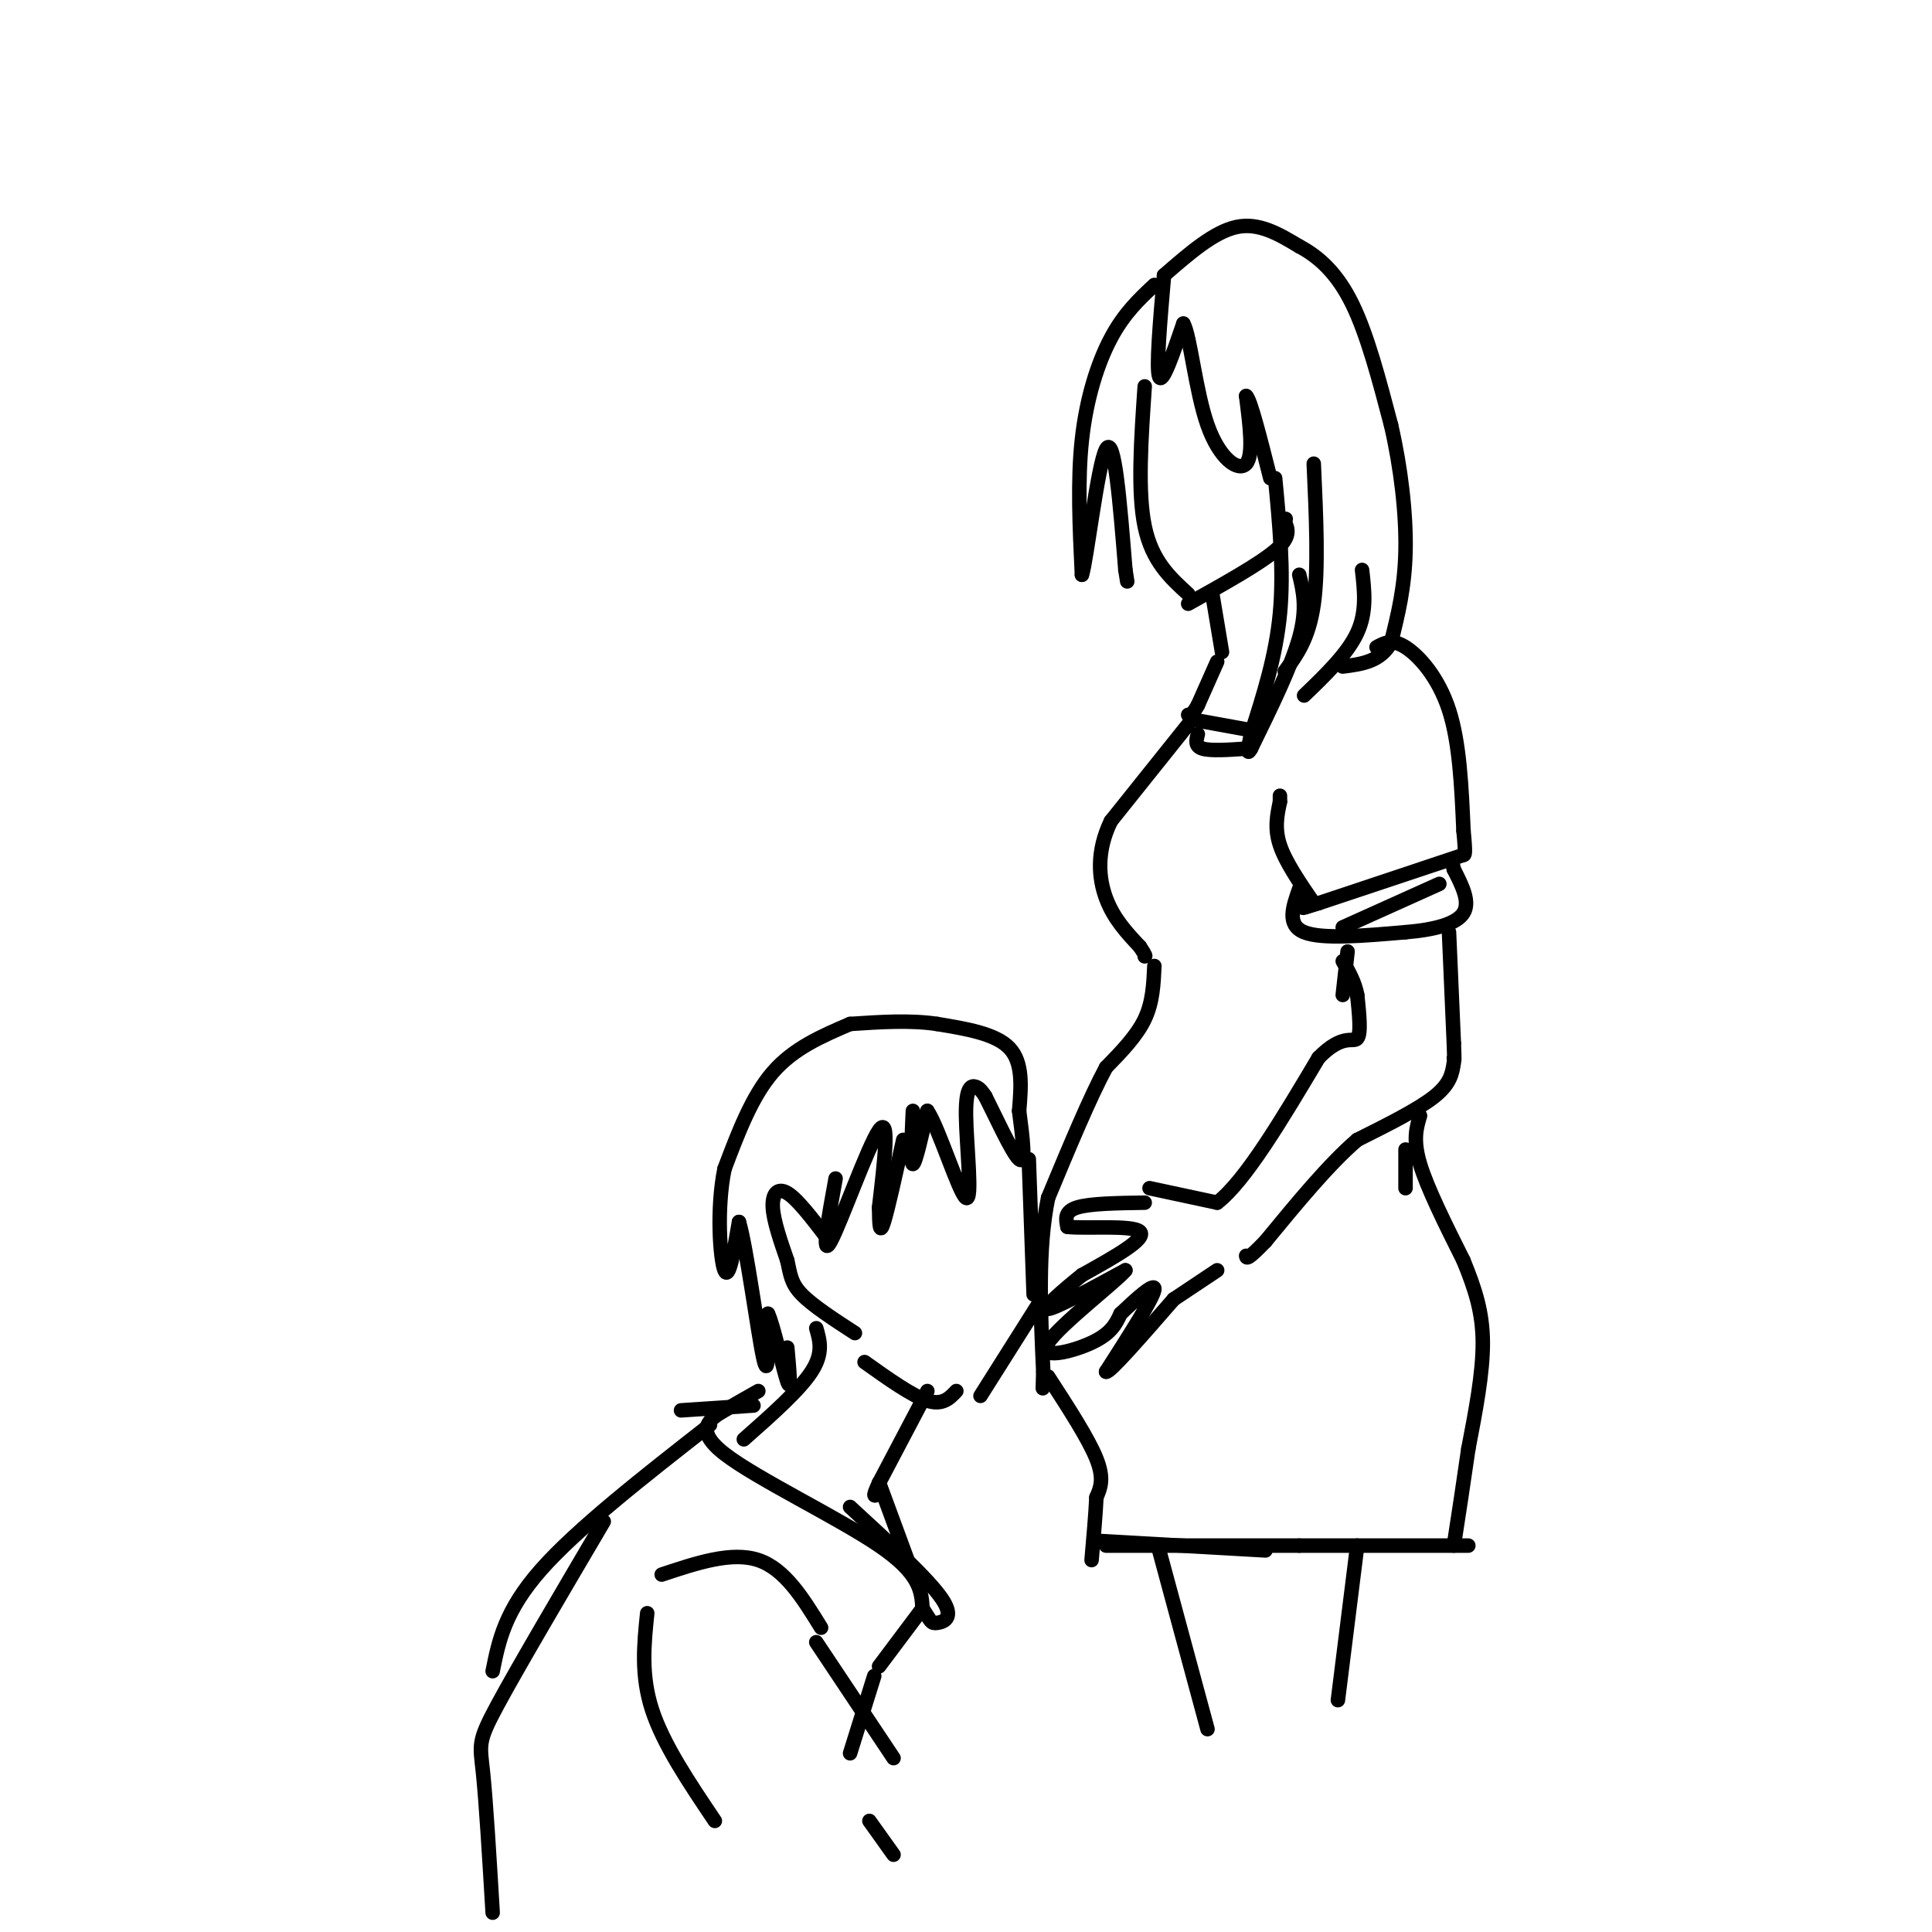 <svg viewBox='0 0 400 400' version='1.1' xmlns='http://www.w3.org/2000/svg' xmlns:xlink='http://www.w3.org/1999/xlink'><g fill='none' stroke='rgb(0,0,0)' stroke-width='3' stroke-linecap='round' stroke-linejoin='round'><path d='M237,80c-0.750,10.917 -1.500,21.833 0,29c1.500,7.167 5.250,10.583 9,14'/><path d='M246,125c7.333,-4.083 14.667,-8.167 18,-11c3.333,-2.833 2.667,-4.417 2,-6'/><path d='M266,108c0.333,-1.000 0.167,-0.500 0,0'/><path d='M241,57c-0.833,9.667 -1.667,19.333 -1,21c0.667,1.667 2.833,-4.667 5,-11'/><path d='M245,67c1.429,2.405 2.500,13.917 5,21c2.500,7.083 6.429,9.738 8,8c1.571,-1.738 0.786,-7.869 0,-14'/><path d='M258,82c0.833,0.500 2.917,8.750 5,17'/><path d='M264,99c0.917,9.583 1.833,19.167 1,28c-0.833,8.833 -3.417,16.917 -6,25'/><path d='M259,152c-1.000,4.667 -0.500,3.833 0,3'/><path d='M259,155c4.167,-8.500 8.333,-17.000 10,-23c1.667,-6.000 0.833,-9.500 0,-13'/><path d='M272,96c0.500,10.917 1.000,21.833 0,29c-1.000,7.167 -3.500,10.583 -6,14'/><path d='M239,59c-3.133,2.933 -6.267,5.867 -9,11c-2.733,5.133 -5.067,12.467 -6,21c-0.933,8.533 -0.467,18.267 0,28'/><path d='M224,119c0.933,-2.533 3.267,-22.867 5,-26c1.733,-3.133 2.867,10.933 4,25'/><path d='M233,118c0.667,4.167 0.333,2.083 0,0'/><path d='M241,57c5.167,-4.500 10.333,-9.000 15,-10c4.667,-1.000 8.833,1.500 13,4'/><path d='M269,51c4.111,2.178 7.889,5.622 11,12c3.111,6.378 5.556,15.689 8,25'/><path d='M288,88c2.044,8.822 3.156,18.378 3,26c-0.156,7.622 -1.578,13.311 -3,19'/><path d='M288,133c-2.167,4.000 -6.083,4.500 -10,5'/><path d='M282,118c0.500,4.333 1.000,8.667 -1,13c-2.000,4.333 -6.500,8.667 -11,13'/><path d='M251,123c0.000,0.000 2.000,12.000 2,12'/><path d='M252,137c0.000,0.000 -4.000,9.000 -4,9'/><path d='M248,146c-1.000,1.833 -1.500,1.917 -2,2'/><path d='M246,150c0.000,0.000 -16.000,20.000 -16,20'/><path d='M230,170c-3.022,6.222 -2.578,11.778 -1,16c1.578,4.222 4.289,7.111 7,10'/><path d='M236,196c1.333,2.000 1.167,2.000 1,2'/><path d='M239,200c-0.167,3.750 -0.333,7.500 -2,11c-1.667,3.500 -4.833,6.750 -8,10'/><path d='M229,221c-3.333,6.167 -7.667,16.583 -12,27'/><path d='M217,248c-2.167,10.500 -1.583,23.250 -1,36'/><path d='M216,284c-0.167,6.000 -0.083,3.000 0,0'/><path d='M237,249c-5.667,0.083 -11.333,0.167 -14,1c-2.667,0.833 -2.333,2.417 -2,4'/><path d='M221,254c3.556,0.444 13.444,-0.444 15,1c1.556,1.444 -5.222,5.222 -12,9'/><path d='M224,264c-4.133,3.311 -8.467,7.089 -7,7c1.467,-0.089 8.733,-4.044 16,-8'/><path d='M233,263c-1.607,2.083 -13.625,11.292 -16,15c-2.375,3.708 4.893,1.917 9,0c4.107,-1.917 5.054,-3.958 6,-6'/><path d='M232,272c2.933,-2.800 7.267,-6.800 7,-5c-0.267,1.800 -5.133,9.400 -10,17'/><path d='M229,284c0.667,0.333 7.333,-7.333 14,-15'/><path d='M243,269c0.000,0.000 9.000,-6.000 9,-6'/><path d='M285,134c1.600,-0.889 3.200,-1.778 6,0c2.800,1.778 6.800,6.222 9,13c2.200,6.778 2.600,15.889 3,25'/><path d='M303,172c0.500,5.000 0.250,5.000 0,5'/><path d='M303,177c0.000,0.000 -30.000,10.000 -30,10'/><path d='M273,187c-5.167,1.667 -3.083,0.833 -1,0'/><path d='M272,187c-2.917,-4.250 -5.833,-8.500 -7,-12c-1.167,-3.500 -0.583,-6.250 0,-9'/><path d='M265,166c0.000,-1.667 0.000,-1.333 0,-1'/><path d='M269,184c-1.333,3.750 -2.667,7.500 1,9c3.667,1.500 12.333,0.750 21,0'/><path d='M291,193c6.022,-0.489 10.578,-1.711 12,-4c1.422,-2.289 -0.289,-5.644 -2,-9'/><path d='M301,180c-0.333,-1.500 -0.167,-0.750 0,0'/><path d='M298,183c0.000,0.000 -20.000,9.000 -20,9'/><path d='M238,246c0.000,0.000 14.000,3.000 14,3'/><path d='M252,249c5.833,-4.500 13.417,-17.250 21,-30'/><path d='M273,219c5.044,-5.156 7.156,-3.044 8,-4c0.844,-0.956 0.422,-4.978 0,-9'/><path d='M281,206c-0.500,-2.667 -1.750,-4.833 -3,-7'/><path d='M300,193c0.000,0.000 1.000,23.000 1,23'/><path d='M301,216c0.167,4.333 0.083,3.667 0,3'/><path d='M301,220c-0.333,2.167 -0.667,4.333 -4,7c-3.333,2.667 -9.667,5.833 -16,9'/><path d='M281,236c-5.833,5.000 -12.417,13.000 -19,21'/><path d='M262,257c-3.833,4.000 -3.917,3.500 -4,3'/><path d='M247,149c0.000,0.000 11.000,2.000 11,2'/><path d='M248,152c-0.333,1.250 -0.667,2.500 1,3c1.667,0.500 5.333,0.250 9,0'/><path d='M279,197c0.000,0.000 -1.000,9.000 -1,9'/><path d='M291,238c0.000,0.000 0.000,8.000 0,8'/><path d='M217,285c4.167,6.417 8.333,12.833 10,17c1.667,4.167 0.833,6.083 0,8'/><path d='M227,310c-0.167,3.500 -0.583,8.250 -1,13'/><path d='M294,231c-0.750,2.500 -1.500,5.000 0,10c1.500,5.000 5.250,12.500 9,20'/><path d='M303,261c2.422,5.911 3.978,10.689 4,17c0.022,6.311 -1.489,14.156 -3,22'/><path d='M304,300c-1.000,7.000 -2.000,13.500 -3,20'/><path d='M304,320c0.000,0.000 -35.000,0.000 -35,0'/><path d='M269,320c-12.500,0.000 -26.250,0.000 -40,0'/><path d='M227,319c0.000,0.000 35.000,2.000 35,2'/><path d='M213,240c0.000,0.000 1.000,28.000 1,28'/><path d='M215,270c0.000,0.000 -12.000,19.000 -12,19'/><path d='M198,288c-1.417,1.500 -2.833,3.000 -6,2c-3.167,-1.000 -8.083,-4.500 -13,-8'/><path d='M189,230c-0.250,5.500 -0.500,11.000 0,11c0.500,0.000 1.750,-5.500 3,-11'/><path d='M192,230c2.301,3.303 6.555,17.061 8,18c1.445,0.939 0.081,-10.939 0,-17c-0.081,-6.061 1.120,-6.303 2,-6c0.880,0.303 1.440,1.152 2,2'/><path d='M204,227c1.867,3.644 5.533,11.756 7,13c1.467,1.244 0.733,-4.378 0,-10'/><path d='M171,256c-2.978,-3.889 -5.956,-7.778 -8,-9c-2.044,-1.222 -3.156,0.222 -3,3c0.156,2.778 1.578,6.889 3,11'/><path d='M163,261c0.644,2.911 0.756,4.689 3,7c2.244,2.311 6.622,5.156 11,8'/><path d='M173,244c-1.533,8.400 -3.067,16.800 -1,13c2.067,-3.800 7.733,-19.800 10,-23c2.267,-3.200 1.133,6.400 0,16'/><path d='M182,250c0.044,3.911 0.156,5.689 1,3c0.844,-2.689 2.422,-9.844 4,-17'/><path d='M211,230c0.417,-5.000 0.833,-10.000 -2,-13c-2.833,-3.000 -8.917,-4.000 -15,-5'/><path d='M194,212c-5.500,-0.833 -11.750,-0.417 -18,0'/><path d='M176,212c-5.833,2.500 -11.667,5.000 -16,10c-4.333,5.000 -7.167,12.500 -10,20'/><path d='M150,242c-1.689,8.222 -0.911,18.778 0,21c0.911,2.222 1.956,-3.889 3,-10'/><path d='M153,253c1.533,5.067 3.867,22.733 5,28c1.133,5.267 1.067,-1.867 1,-9'/><path d='M159,272c1.044,2.022 3.156,11.578 4,14c0.844,2.422 0.422,-2.289 0,-7'/><path d='M169,275c0.750,2.583 1.500,5.167 -1,9c-2.500,3.833 -8.250,8.917 -14,14'/><path d='M192,288c0.000,0.000 -10.000,19.000 -10,19'/><path d='M182,307c-1.667,3.500 -0.833,2.750 0,2'/><path d='M157,288c-2.060,1.161 -4.119,2.321 -7,4c-2.881,1.679 -6.583,3.875 0,9c6.583,5.125 23.452,13.179 32,19c8.548,5.821 8.774,9.411 9,13'/><path d='M191,333c1.786,2.762 1.750,3.167 3,3c1.250,-0.167 3.786,-0.905 1,-5c-2.786,-4.095 -10.893,-11.548 -19,-19'/><path d='M182,307c0.000,0.000 7.000,19.000 7,19'/><path d='M156,291c0.000,0.000 -15.000,1.000 -15,1'/><path d='M147,295c-13.750,10.750 -27.500,21.500 -35,30c-7.500,8.500 -8.750,14.750 -10,21'/><path d='M191,333c0.000,0.000 -9.000,12.000 -9,12'/><path d='M137,326c7.250,-2.417 14.500,-4.833 20,-3c5.500,1.833 9.250,7.917 13,14'/><path d='M169,340c0.000,0.000 16.000,24.000 16,24'/><path d='M134,334c-0.667,6.417 -1.333,12.833 1,20c2.333,7.167 7.667,15.083 13,23'/><path d='M180,377c0.000,0.000 5.000,7.000 5,7'/><path d='M125,315c-8.911,15.133 -17.822,30.267 -22,38c-4.178,7.733 -3.622,8.067 -3,14c0.622,5.933 1.311,17.467 2,29'/><path d='M181,347c0.000,0.000 -5.000,16.000 -5,16'/><path d='M240,321c0.000,0.000 10.000,37.000 10,37'/><path d='M281,320c0.000,0.000 -4.000,32.000 -4,32'/></g>
</svg>